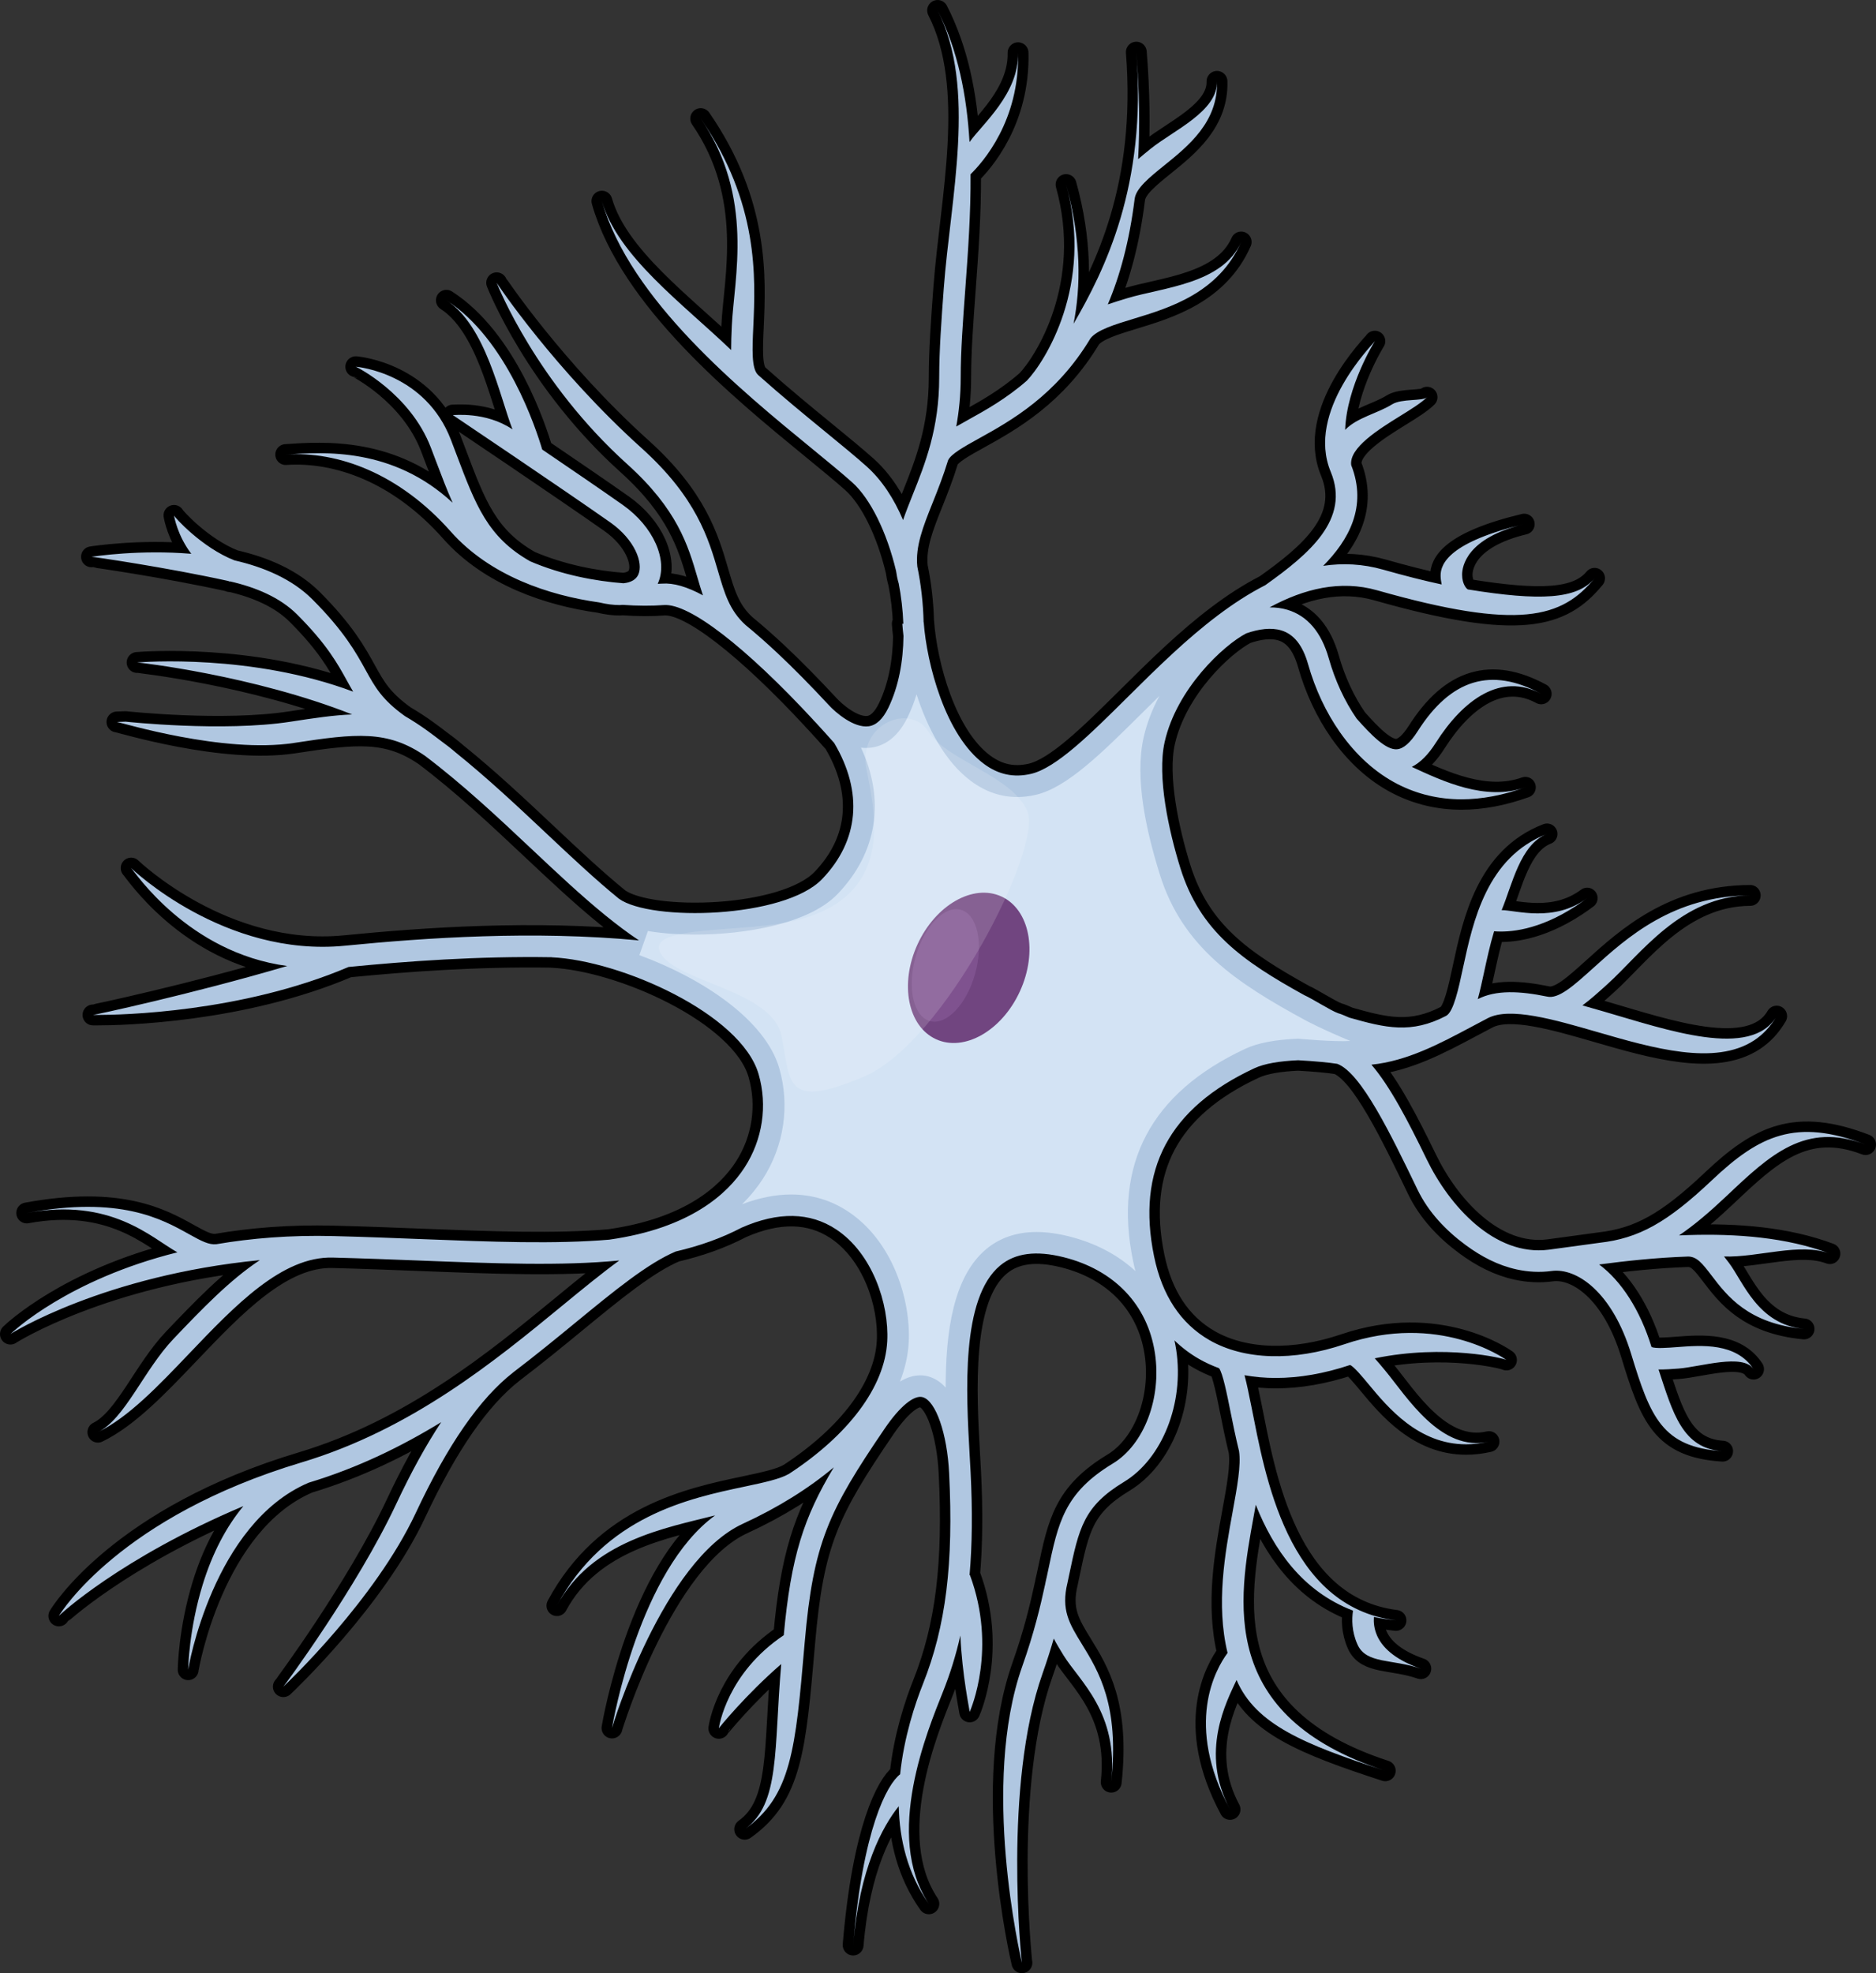 <?xml version="1.0" encoding="utf-8"?>
<!-- Generator: Adobe Illustrator 16.0.0, SVG Export Plug-In . SVG Version: 6.00 Build 0)  -->
<!DOCTYPE svg PUBLIC "-//W3C//DTD SVG 1.1//EN" "http://www.w3.org/Graphics/SVG/1.1/DTD/svg11.dtd">
<svg version="1.1" id="Layer_1" xmlns="http://www.w3.org/2000/svg" xmlns:xlink="http://www.w3.org/1999/xlink" x="0px" y="0px"
	 width="224.879px" height="236.508px" viewBox="0 0 224.879 236.508" enable-background="new 0 0 224.879 236.508"
	 xml:space="preserve">
<rect x="0" y="0" width="224.879" height="236.508" fill="#333333" stroke="none"/>
<g>
	<g>
		
			<path fill="none" stroke="#000000" stroke-width="2.5" stroke-linecap="round" stroke-linejoin="round" stroke-miterlimit="10" d="
			M202.374,148.035c-0.019,0-0.037-0.004-0.053,0.002c-0.352,0.013-0.7,0.022-1.048,0.037c1.864-1.26,3.706-2.843,5.738-4.764
			c5.167-4.889,9.414-8.891,16.617-6.119c-8.354-3.215-12.749-1.091-18.39,4.245c-5.387,5.097-8.793,6.993-13.504,7.524
			c-1.19,0.154-2.313,0.311-3.342,0.456c-1.003,0.139-1.923,0.267-2.747,0.372c-6.517,0.83-11.953-5.317-14.626-10.836
			c-2.267-4.654-4.401-8.763-6.625-11.339c4.293-0.441,8.165-2.502,11.97-4.528c0.659-0.354,1.32-0.705,1.989-1.052
			c2.642-1.369,7.962,0.173,13.105,1.662c6.688,1.938,14.105,4.087,18.808,1.006c1.05-0.689,1.964-1.639,2.705-2.909
			c-3.044,5.224-13.162,1.638-20.795-0.573c-0.837-0.243-1.666-0.481-2.486-0.71c0.958-0.704,1.943-1.594,3.009-2.559
			c3.954-3.568,8.859-10.589,17.101-10.626c-9.229,0.042-14.777,5.055-18.827,8.713c-2.324,2.098-4.157,3.755-5.539,3.41
			c-3.24-0.665-6.12-0.815-8.292,0.312c0.267-0.972,0.502-2.049,0.753-3.215c0.341-1.575,0.707-3.266,1.204-4.921
			c1.791,0.148,5.318-0.085,9.836-3.045c0.432-0.284,0.872-0.594,1.323-0.93c-3.982,2.969-8.581,1.434-10.254,1.44
			c1.236-2.925,2.199-7.885,5.44-9.132c-7.217,2.781-8.864,10.447-10.07,16.044c-0.532,2.479-1.124,5.277-2.021,5.759
			c-4.19,2.187-7.245,1.451-11.612,0.214c-0.257-0.107-1.047-0.467-1.318-0.52c-0.924-0.325-3.059-1.723-4.08-2.175
			c-7.432-4.113-12.482-7.645-14.85-15.23c-1.391-4.456-2.816-10.977-1.883-15.114c1.439-6.385,7.063-11.613,9.785-13.02
			c1.518-0.529,2.975-0.721,4.186-0.357c1.521,0.459,2.574,1.783,3.219,4.049c0.869,3.057,2.18,5.816,3.82,8.156
			c0.002,0.002,0.004,0.004,0.006,0.008c1.9,2.705,4.246,4.846,6.891,6.205c2.379,1.221,4.945,1.83,7.678,1.83
			c2.422,0,4.979-0.48,7.652-1.439c-4.756,1.709-9.906-0.738-13.611-2.445c1.021-0.518,1.973-1.467,2.875-2.889
			c3.287-5.174,7.822-8.482,12.635-5.869c-5.982-3.25-10.828-1.783-14.811,4.488c-0.871,1.369-1.701,2.094-2.465,2.154
			c-1.328,0.127-3.133-1.74-4.846-3.672c-1.428-2.07-2.574-4.518-3.344-7.232c-0.891-3.135-2.559-5.09-4.955-5.813
			c-0.691-0.207-1.408-0.293-2.135-0.289c4.131-2.24,8.465-3.303,12.895-2.045c17.045,4.844,22.146,3.316,26.057-1.439
			c-2.074,2.523-6.563,2.732-15.164,1.338c-0.172-0.041-0.713-0.648-0.713-1.764c-0.002-1.004,0.531-4.406,7.447-6.068
			c-8.904,2.137-10.064,4.715-10.023,6.223c0.008,0.352,0.061,0.686,0.127,1.01c-2.047-0.439-4.371-1.025-7.025-1.779
			c-2.457-0.697-4.85-0.797-7.178-0.453c3.031-3.055,5.324-7.09,3.361-12.066c-0.291-2.074,3.275-4.291,5.895-5.914
			c1.328-0.822,2.475-1.535,3.193-2.234c-0.518,0.504-3.033,0.141-4.184,0.854c-1.803,1.119-4.197,1.57-5.633,3.063
			c0.176-5.217,3.52-10.566,3.561-10.633c-0.25,0.395-8.303,8.389-5.289,15.66c2.361,5.686-2.568,9.83-7.844,13.586
			c-3.924,2-7.613,4.979-11.043,8.135l-0.002,0.004c-1.928,1.775-3.771,3.604-5.525,5.346c-4.375,4.34-8.506,8.441-11.525,9.135
			c-2.061,0.473-3.895,0.084-5.615-1.188c-4.652-3.436-6.875-12.041-7.234-16.984h-0.014c-0.051-2.205-0.297-4.479-0.756-6.689
			c-0.244-2.402,0.689-4.768,1.842-7.646c0.609-1.516,1.27-3.193,1.848-5.08c0.348-0.76,1.898-1.621,3.697-2.617
			c3.801-2.107,9.248-5.131,13.369-11.996c0.779-1.008,2.896-1.66,5.15-2.344c4.311-1.307,10.217-3.096,12.916-9.209
			c-2.221,5.031-9.406,5.451-13.664,6.742c-0.813,0.246-1.592,0.484-2.324,0.738c1.451-3.404,2.584-7.551,3.215-12.611h0.004
			c0.117-1.277,1.785-2.621,3.551-4.047c2.881-2.322,6.465-5.213,6.32-10.074c0.107,3.582-5.252,5.9-7.939,8.068
			c-0.52,0.42-1.029,0.834-1.514,1.252c0.207-3.809,0.162-8.051-0.217-12.822c1.271,16.039-3.807,26.15-7.523,32.553
			c0.869-4.357,0.953-10.039-0.898-16.682c3.346,12.004-2.537,21.248-4.703,23.508c-2.486,2.168-4.984,3.557-6.99,4.668
			c-0.525,0.291-1.012,0.563-1.471,0.828c0.322-1.781,0.533-3.719,0.533-5.883c0-3.18,0.266-6.746,0.545-10.521
			c0.33-4.463,0.672-9.164,0.637-13.836c1.455-1.416,5.889-6.41,5.693-14.563c0.117,4.881-4.289,8.551-5.816,10.705
			c-0.334-5.568-1.373-10.986-3.828-15.775c4.732,9.232,1.537,22.557,0.74,33.277c-0.281,3.824-0.549,7.438-0.549,10.713
			c0,6.115-1.686,10.33-3.174,14.051c-0.418,1.045-0.818,2.051-1.158,3.041c-1.072-2.533-2.516-4.77-4.361-6.424
			c-1.297-1.16-2.955-2.518-4.873-4.09c-2.465-2.018-5.295-4.338-8.148-6.883h0.002c-0.801-0.744-0.695-3.076-0.572-5.777
			c0.266-5.91,0.67-14.84-6.305-24.945c6.482,9.391,3.98,19.266,3.729,24.828c-0.047,1.063-0.086,2.025-0.082,2.912
			c-5.789-5.557-13.602-11.244-15.49-17.844c3.377,11.805,16.529,22.576,25.232,29.703c1.896,1.555,3.533,2.895,4.789,4.018
			c2.158,1.934,4.145,5.967,5.242,10.609c0.063,0.469,0.158,0.943,0.295,1.428l0.008-0.004c0.309,1.6,0.508,3.25,0.566,4.896
			l-0.123,0.01c0.033,0.473,0.084,0.959,0.141,1.451c-0.037,3.074-0.584,6.072-1.818,8.621c-0.646,1.332-1.434,2.074-2.334,2.205
			c-1.816,0.26-4.057-1.719-4.773-2.506v-0.002h-0.002c-2.156-2.32-4.252-4.453-6.215-6.293c-1.344-1.258-2.602-2.361-3.787-3.332
			c-1.924-1.746-2.525-3.805-3.289-6.412c-1.152-3.945-2.588-8.854-9.16-14.777C66.545,44.377,59.582,34.01,59.537,33.896
			c0.191,0.484,4.814,11.975,15.656,21.744c6.029,5.434,7.295,9.764,8.412,13.586c0.211,0.723,0.422,1.434,0.658,2.133
			c-1.916-1.041-3.539-1.506-4.891-1.406c-0.166,0.012-0.355,0.018-0.533,0.025c0.002-0.006,0.01-0.016,0.012-0.023
			c1.279-2.797-0.529-6.855-4.203-9.439c-2.422-1.707-6.146-4.254-9.652-6.635c-0.715-2.422-4.232-13.23-11.488-17.891
			c4.723,3.035,6.381,11.492,7.924,15.473c-3.219-2.178-7.094-1.678-7.15-1.715c0.131,0.088,13.16,8.848,18.885,12.875
			c2.898,2.041,3.992,4.838,3.342,6.262c-0.273,0.594-0.895,0.936-1.775,1.025c-3.359-0.254-7.41-1.01-11.186-2.635
			c-5.074-2.881-6.514-6.664-8.863-12.893l-0.627-1.654c-3.049-7.967-11.068-8.744-11.408-8.773
			c0.066,0.006,6.523,3.221,8.998,9.695l0.625,1.645c0.678,1.793,1.303,3.439,1.984,4.963c-7.168-6.65-15.418-6.09-20.006-5.775
			c6.254-0.43,13.619,2.268,19.783,9.23c4.699,5.305,11.77,7.65,17.789,8.492c0.928,0.221,1.742,0.318,2.451,0.318
			c0.123,0,0.225-0.02,0.34-0.025c1.867,0.133,3.568,0.129,4.949,0.025c3.08-0.244,9.887,5.094,17.904,13.738l-0.008,0.006
			c0.055,0.061,0.18,0.193,0.354,0.367c0.719,0.779,1.445,1.584,2.182,2.416c3.496,5.904,2.984,11.699-1.447,16.316
			c-4.535,4.723-20.537,5.107-24.354,2.354c-2.83-2.303-5.717-5.02-8.676-7.805c-3.48-3.275-7.057-6.635-10.914-9.738h0.002
			c-0.578-0.498-1.141-0.93-1.697-1.334c-0.549-0.42-1.102-0.838-1.664-1.246c-0.877-0.637-1.783-1.223-2.711-1.768
			c-2.746-1.973-3.566-3.455-4.695-5.5c-1.148-2.082-2.576-4.672-6.404-8.5c-2.43-2.43-5.803-3.854-9.324-4.662
			c-3.924-1.529-7.227-5.213-7.256-5.391c0.025,0.15,0.424,2.434,2.078,4.605c-6.133-0.52-11.553,0.295-11.965,0.359
			c0.123-0.02,8.947,1.258,16.385,2.896c0.066,0.023,0.125,0.055,0.193,0.078l0.01-0.033c3.102,0.707,6.014,1.928,8.057,3.971
			c3.57,3.57,4.844,5.881,5.969,7.92c0.25,0.455,0.494,0.896,0.754,1.33c-12.143-4.559-25.213-3.555-25.9-3.498
			c0.166-0.012,13.877,1.525,25.777,6.23c-2.221,0.082-4.615,0.445-7.389,0.871c-8.113,1.248-19.648,0.006-19.766-0.008
			l-1.039,0.037c0.486,0.053,12.744,3.82,21.197,2.52c7.473-1.148,11.225-1.557,15.729,1.537c4.566,3.455,8.752,7.383,12.807,11.199
			c3.014,2.836,5.955,5.604,8.875,7.973l-0.004,0.002c0.01,0.008,0.023,0.016,0.035,0.023c1.316,1.066,2.625,2.055,3.939,2.928
			c-12.697-1.191-25.494-0.326-35.258,0.639c-14.438,1.418-25.508-9.201-25.615-9.307c0.406,0.396,6.793,10.143,18.709,11.736
			c-11.686,3.439-23.145,5.872-23.285,5.868c0.055,0,0.225,0.002,0.492,0.002c2.879,0,17.318-0.287,30.141-5.752
			c6.969-0.684,15.473-1.311,24.346-1.168l-0.002,0.008c8.305,0.373,22.723,6.793,24.811,14.004c1.09,3.771,0.48,7.84-1.666,11.164
			c-2.066,3.197-6.553,7.297-16.188,8.668v0.004c-6.564,0.559-14.096,0.268-22.643-0.066c-3.352-0.131-6.816-0.268-10.445-0.359
			c-5.225-0.133-9.9,0.264-14.053,0.973c-0.889,0.096-1.766-0.357-3.277-1.199c-3.291-1.836-8.262-4.609-19.461-2.545
			c10.133-1.867,14.928,2.971,18.063,4.719c-13.068,3.256-19.639,9.439-20.014,9.801c0.104-0.102,11.207-7.039,29.896-8.865
			c-3.619,2.387-7.008,5.934-10.33,9.416c-3.582,3.756-5.836,9.619-9.084,11.205c3.666-1.789,7.203-5.498,10.949-9.426
			c5.49-5.754,11.148-11.682,17.227-11.5h0.02c3.609,0.092,7.066,0.227,10.406,0.357c9.037,0.352,16.965,0.662,23.898-0.01
			c-2.131,1.553-4.398,3.414-6.832,5.414c-8.039,6.605-18.043,14.824-31.248,18.787c-21.713,6.514-28.803,17.918-29.096,18.4
			c0.057-0.094,7.35-6.924,22.119-13.162c-2.072,2.496-3.721,5.652-4.877,9.404c-1.652,5.367-1.738,10.012-1.742,10.207
			c0.002-0.176,2.969-17.52,14.436-22.414c5.906-1.783,11.166-4.361,15.896-7.26c-1.82,2.746-3.611,6.006-5.395,9.809
			c-4.67,9.963-13.422,21.799-13.527,21.896c0.445-0.418,10.979-10.387,15.863-20.803c3.85-8.215,7.678-13.734,11.699-16.871v-0.002
			c2.684-2.043,5.18-4.086,7.508-6c4.607-3.785,8.594-7.051,11.961-8.482c2.836-0.658,5.475-1.588,7.924-2.869
			c4.375-1.92,8.172-1.852,11.297,0.211c4.34,2.861,6.371,8.916,6.135,13.418c-0.289,5.49-4.676,11.26-11.818,15.92l-0.004-0.006
			c-1.055,0.611-3.014,1.025-5.277,1.506c-6.658,1.408-16.723,3.537-22.496,14.266c4.193-7.793,13.107-9.318,18.965-10.818
			c-9.057,6.592-12.225,24.658-12.363,25.484c0.035-0.205,6.121-20.096,15.701-24.486c4.215-1.934,7.883-4.238,10.891-6.76
			c-3.605,6-5.143,10.715-6.002,20.125c-6.791,4.551-7.744,10.887-7.783,11.162c0.008-0.051,3.203-4,7.48-7.707
			c-0.898,10.172-0.09,16.766-4.379,19.801c5.604-3.965,6.094-9.646,7.166-22.092l0.029-0.33
			c1.027-11.896,2.848-15.705,9.588-25.604c1.803-2.648,3.514-4.057,4.555-3.76c1.57,0.441,2.93,4.355,3.166,9.107
			c0,0,0,0.006,0,0.008c0.545,10.809-0.391,18.359-3.131,25.242c-0.939,2.352-2.271,6.336-2.744,10.844
			c-1.58,1.211-4.473,6.57-5.631,20.465c0.768-9.24,3.541-14.225,5.467-16.637c0.085,3.966,1.05,8.078,3.609,11.695
			c-5.453-8.178-0.119-20.859,1.691-25.414c0.865-2.168,1.555-4.393,2.088-6.744c0.203,4.717,1.137,9.107,1.117,9.154
			c0.135-0.305,3.297-7.588,0.029-16.4l-0.045,0.016c0.32-3.678,0.357-7.729,0.125-12.352c-0.033-0.652-0.072-1.346-0.115-2.068
			c-0.422-7.484-1.063-18.793,3.664-22.703c1.805-1.494,4.291-1.818,7.602-0.99c6.084,1.52,10.074,5.713,10.945,11.506
			c0.814,5.398-1.305,10.957-5.043,13.219c-5.813,3.518-6.551,7.041-7.775,12.881c-0.049,0.232-0.102,0.477-0.152,0.717
			c-0.076,0.303-0.139,0.592-0.191,0.877c-0.576,2.676-1.344,5.883-2.742,9.832c-5.01,14.162-0.244,34.67-0.041,35.535
			c-0.049-0.205-2.283-21.234,2.473-34.674c0.531-1.502,0.967-2.885,1.344-4.186c0.355,0.684,0.762,1.342,1.17,2.01
			c1.902,3.088,6.619,6.863,5.717,15.205c0.996-9.219-1.508-13.287-3.52-16.557c-1.512-2.455-2.51-4.102-1.723-7.338
			c0.064-0.303,0.127-0.605,0.188-0.893c1.191-5.676,1.736-8.268,6.588-11.205c4.59-2.777,7.223-9.426,6.26-15.809
			c-0.059-0.391-0.133-0.773-0.215-1.15c0.883,0.852,1.859,1.598,2.934,2.215c0.766,0.438,1.574,0.807,2.416,1.119
			c0.441,0.582,0.947,3.098,1.355,5.137c0.285,1.426,0.615,3.059,1.037,4.789c0.258,1.697-0.221,4.299-0.771,7.311
			c-0.9,4.928-2.018,11.043-0.602,16.891c-1.451,1.963-5.188,8.545,0.295,18.754c-3.693-6.879-0.393-12.955,0.781-15.514
			c2.289,5.307,8.021,7.693,17.826,10.885c-20.156-6.563-17.617-20.426-15.764-30.551c0.084-0.455,0.162-0.896,0.242-1.336
			c2.102,5.287,5.551,10.365,11.658,12.689c-0.154,1.014-0.168,2.498,0.541,4.072c1.051,2.344,4.164,1.699,7.584,2.887
			c-2.701-0.938-4.455-2.252-5.215-3.904c-0.396-0.863-0.453-1.678-0.408-2.297c0.834,0.191,1.727,0.318,2.646,0.414
			c-13.095-1.641-15.691-17.459-17.322-25.598c-0.307-1.523-0.559-2.775-0.832-3.791c1.199,0.217,2.449,0.328,3.746,0.328
			c2.807,0,5.814-0.518,8.906-1.551c0.455,0.18,1.477,1.408,2.23,2.318c2.309,2.781,5.965,7.188,11.68,7.188
			c0.865,0,1.779-0.102,2.74-0.324c-5.76,1.336-9.867-5.414-12.434-8.508c-0.439-0.529-0.854-1.029-1.258-1.473
			c8.416-1.742,15.533,0.014,15.789,0.197c-0.324-0.234-8.15-5.715-19.41-1.893c-6.125,2.08-12.021,1.904-16.178-0.477
			c-3.453-1.98-5.695-5.365-6.654-10.057c-2.133-10.391,1.791-17.76,12-22.529c1.25-0.584,3.053-0.867,5.27-0.971
			c2.17,0.123,3.667,0.273,4.695,0.433c2.858,1.066,6.436,8.481,9.615,15.075c1.3,2.698,3.403,4.904,5.799,6.664
			c1.849,1.357,3.845,2.414,6.1,2.905c1.361,0.297,2.782,0.374,4.166,0.184c3.014-0.413,7.289,2.522,9.55,9.957
			c2.293,7.537,3.719,11.18,10.959,11.637c-4.813-0.304-5.952-4.534-7.682-9.793c0.76,0.019,1.576-0.043,2.385-0.105
			c2.622-0.201,7.744-1.852,9.005,0.064c-2.097-3.184-6.204-2.865-9.204-2.635c-1.048,0.081-2.613,0.198-3.03-0.021
			c-1.377-4.472-3.635-7.917-6.274-9.885c3.157-0.415,6.855-0.826,10.691-0.951c1.021,0.026,1.639,0.769,2.798,2.292
			c1.848,2.426,4.377,5.749,11.071,6.384c-5.572-0.528-7.288-5.674-9.021-7.945c-0.187-0.246-0.382-0.492-0.57-0.736
			c4.097,0.134,9.096-1.704,12.691-0.344C214.143,148.294,208.089,147.854,202.374,148.035z"/>
		<path fill="#B0C7E1" d="M202.374,148.035c-0.019,0-0.037-0.004-0.053,0.002c-0.352,0.013-0.7,0.022-1.048,0.037
			c1.864-1.26,3.706-2.843,5.738-4.764c5.167-4.889,9.414-8.891,16.617-6.119c-8.354-3.215-12.749-1.091-18.39,4.245
			c-5.387,5.097-8.793,6.993-13.504,7.524c-1.19,0.154-2.313,0.311-3.342,0.456c-1.003,0.139-1.923,0.267-2.747,0.372
			c-6.517,0.83-11.953-5.317-14.626-10.836c-2.267-4.654-4.401-8.763-6.625-11.339c4.293-0.441,8.165-2.502,11.97-4.528
			c0.659-0.354,1.32-0.705,1.989-1.052c2.642-1.369,7.962,0.173,13.105,1.662c6.688,1.938,14.105,4.087,18.808,1.006
			c1.05-0.689,1.964-1.639,2.705-2.909c-3.044,5.224-13.162,1.638-20.795-0.573c-0.837-0.243-1.666-0.481-2.486-0.71
			c0.958-0.704,1.943-1.594,3.009-2.559c3.954-3.568,8.859-10.589,17.101-10.626c-9.229,0.042-14.777,5.055-18.827,8.713
			c-2.324,2.098-4.157,3.755-5.539,3.41c-3.24-0.665-6.12-0.815-8.292,0.312c0.267-0.972,0.502-2.049,0.753-3.215
			c0.341-1.575,0.707-3.266,1.204-4.921c1.791,0.148,5.318-0.085,9.836-3.045c0.432-0.284,0.872-0.594,1.323-0.93
			c-3.982,2.969-8.581,1.434-10.254,1.44c1.236-2.925,2.199-7.885,5.44-9.132c-7.217,2.781-8.864,10.447-10.07,16.044
			c-0.532,2.479-1.124,5.277-2.021,5.759c-4.19,2.187-7.245,1.451-11.612,0.214c-0.257-0.107-1.047-0.467-1.318-0.52
			c-0.924-0.325-3.059-1.723-4.08-2.175c-7.432-4.113-12.482-7.645-14.85-15.23c-1.391-4.456-2.816-10.977-1.883-15.114
			c1.439-6.385,7.063-11.613,9.785-13.02c1.518-0.529,2.975-0.721,4.186-0.357c1.521,0.459,2.574,1.783,3.219,4.049
			c0.869,3.057,2.18,5.816,3.82,8.156c0.002,0.002,0.004,0.004,0.006,0.008c1.9,2.705,4.246,4.846,6.891,6.205
			c2.379,1.221,4.945,1.83,7.678,1.83c2.422,0,4.979-0.48,7.652-1.439c-4.756,1.709-9.906-0.738-13.611-2.445
			c1.021-0.518,1.973-1.467,2.875-2.889c3.287-5.174,7.822-8.482,12.635-5.869c-5.982-3.25-10.828-1.783-14.811,4.488
			c-0.871,1.369-1.701,2.094-2.465,2.154c-1.328,0.127-3.133-1.74-4.846-3.672c-1.428-2.07-2.574-4.518-3.344-7.232
			c-0.891-3.135-2.559-5.09-4.955-5.813c-0.691-0.207-1.408-0.293-2.135-0.289c4.131-2.24,8.465-3.303,12.895-2.045
			c17.045,4.844,22.146,3.316,26.057-1.439c-2.074,2.523-6.563,2.732-15.164,1.338c-0.172-0.041-0.713-0.648-0.713-1.764
			c-0.002-1.004,0.531-4.406,7.447-6.068c-8.904,2.137-10.064,4.715-10.023,6.223c0.008,0.352,0.061,0.686,0.127,1.01
			c-2.047-0.439-4.371-1.025-7.025-1.779c-2.457-0.697-4.85-0.797-7.178-0.453c3.031-3.055,5.324-7.09,3.361-12.066
			c-0.291-2.074,3.275-4.291,5.895-5.914c1.328-0.822,2.475-1.535,3.193-2.234c-0.518,0.504-3.033,0.141-4.184,0.854
			c-1.803,1.119-4.197,1.57-5.633,3.063c0.176-5.217,3.52-10.566,3.561-10.633c-0.25,0.395-8.303,8.389-5.289,15.66
			c2.361,5.686-2.568,9.83-7.844,13.586c-3.924,2-7.613,4.979-11.043,8.135l-0.002,0.004c-1.928,1.775-3.771,3.604-5.525,5.346
			c-4.375,4.34-8.506,8.441-11.525,9.135c-2.061,0.473-3.895,0.084-5.615-1.188c-4.652-3.436-6.875-12.041-7.234-16.984h-0.014
			c-0.051-2.205-0.297-4.479-0.756-6.689c-0.244-2.402,0.689-4.768,1.842-7.646c0.609-1.516,1.27-3.193,1.848-5.08
			c0.348-0.76,1.898-1.621,3.697-2.617c3.801-2.107,9.248-5.131,13.369-11.996c0.779-1.008,2.896-1.66,5.15-2.344
			c4.311-1.307,10.217-3.096,12.916-9.209c-2.221,5.031-9.406,5.451-13.664,6.742c-0.813,0.246-1.592,0.484-2.324,0.738
			c1.451-3.404,2.584-7.551,3.215-12.611h0.004c0.117-1.277,1.785-2.621,3.551-4.047c2.881-2.322,6.465-5.213,6.32-10.074
			c0.107,3.582-5.252,5.9-7.939,8.068c-0.52,0.42-1.029,0.834-1.514,1.252c0.207-3.809,0.162-8.051-0.217-12.822
			c1.271,16.039-3.807,26.15-7.523,32.553c0.869-4.357,0.953-10.039-0.898-16.682c3.346,12.004-2.537,21.248-4.703,23.508
			c-2.486,2.168-4.984,3.557-6.99,4.668c-0.525,0.291-1.012,0.563-1.471,0.828c0.322-1.781,0.533-3.719,0.533-5.883
			c0-3.18,0.266-6.746,0.545-10.521c0.33-4.463,0.672-9.164,0.637-13.836c1.455-1.416,5.889-6.41,5.693-14.563
			c0.117,4.881-4.289,8.551-5.816,10.705c-0.334-5.568-1.373-10.986-3.828-15.775c4.732,9.232,1.537,22.557,0.74,33.277
			c-0.281,3.824-0.549,7.438-0.549,10.713c0,6.115-1.686,10.33-3.174,14.051c-0.418,1.045-0.818,2.051-1.158,3.041
			c-1.072-2.533-2.516-4.77-4.361-6.424c-1.297-1.16-2.955-2.518-4.873-4.09c-2.465-2.018-5.295-4.338-8.148-6.883h0.002
			c-0.801-0.744-0.695-3.076-0.572-5.777c0.266-5.91,0.67-14.84-6.305-24.945c6.482,9.391,3.98,19.266,3.729,24.828
			c-0.047,1.063-0.086,2.025-0.082,2.912c-5.789-5.557-13.602-11.244-15.49-17.844c3.377,11.805,16.529,22.576,25.232,29.703
			c1.896,1.555,3.533,2.895,4.789,4.018c2.158,1.934,4.145,5.967,5.242,10.609c0.063,0.469,0.158,0.943,0.295,1.428l0.008-0.004
			c0.309,1.6,0.508,3.25,0.566,4.896l-0.123,0.01c0.033,0.473,0.084,0.959,0.141,1.451c-0.037,3.074-0.584,6.072-1.818,8.621
			c-0.646,1.332-1.434,2.074-2.334,2.205c-1.816,0.26-4.057-1.719-4.773-2.506v-0.002h-0.002c-2.156-2.32-4.252-4.453-6.215-6.293
			c-1.344-1.258-2.602-2.361-3.787-3.332c-1.924-1.746-2.525-3.805-3.289-6.412c-1.152-3.945-2.588-8.854-9.16-14.777
			C66.545,44.377,59.582,34.01,59.537,33.896c0.191,0.484,4.814,11.975,15.656,21.744c6.029,5.434,7.295,9.764,8.412,13.586
			c0.211,0.723,0.422,1.434,0.658,2.133c-1.916-1.041-3.539-1.506-4.891-1.406c-0.166,0.012-0.355,0.018-0.533,0.025
			c0.002-0.006,0.01-0.016,0.012-0.023c1.279-2.797-0.529-6.855-4.203-9.439c-2.422-1.707-6.146-4.254-9.652-6.635
			c-0.715-2.422-4.232-13.23-11.488-17.891c4.723,3.035,6.381,11.492,7.924,15.473c-3.219-2.178-7.094-1.678-7.15-1.715
			c0.131,0.088,13.16,8.848,18.885,12.875c2.898,2.041,3.992,4.838,3.342,6.262c-0.273,0.594-0.895,0.936-1.775,1.025
			c-3.359-0.254-7.41-1.01-11.186-2.635c-5.074-2.881-6.514-6.664-8.863-12.893l-0.627-1.654
			c-3.049-7.967-11.068-8.744-11.408-8.773c0.066,0.006,6.523,3.221,8.998,9.695l0.625,1.645c0.678,1.793,1.303,3.439,1.984,4.963
			c-7.168-6.65-15.418-6.09-20.006-5.775c6.254-0.43,13.619,2.268,19.783,9.23c4.699,5.305,11.77,7.65,17.789,8.492
			c0.928,0.221,1.742,0.318,2.451,0.318c0.123,0,0.225-0.02,0.34-0.025c1.867,0.133,3.568,0.129,4.949,0.025
			c3.08-0.244,9.887,5.094,17.904,13.738l-0.008,0.006c0.055,0.061,0.18,0.193,0.354,0.367c0.719,0.779,1.445,1.584,2.182,2.416
			c3.496,5.904,2.984,11.699-1.447,16.316c-4.535,4.723-20.537,5.107-24.354,2.354c-2.83-2.303-5.717-5.02-8.676-7.805
			c-3.48-3.275-7.057-6.635-10.914-9.738h0.002c-0.578-0.498-1.141-0.93-1.697-1.334c-0.549-0.42-1.102-0.838-1.664-1.246
			c-0.877-0.637-1.783-1.223-2.711-1.768c-2.746-1.973-3.566-3.455-4.695-5.5c-1.148-2.082-2.576-4.672-6.404-8.5
			c-2.43-2.43-5.803-3.854-9.324-4.662c-3.924-1.529-7.227-5.213-7.256-5.391c0.025,0.15,0.424,2.434,2.078,4.605
			c-6.133-0.52-11.553,0.295-11.965,0.359c0.123-0.02,8.947,1.258,16.385,2.896c0.066,0.023,0.125,0.055,0.193,0.078l0.01-0.033
			c3.102,0.707,6.014,1.928,8.057,3.971c3.57,3.57,4.844,5.881,5.969,7.92c0.25,0.455,0.494,0.896,0.754,1.33
			c-12.143-4.559-25.213-3.555-25.9-3.498c0.166-0.012,13.877,1.525,25.777,6.23c-2.221,0.082-4.615,0.445-7.389,0.871
			c-8.113,1.248-19.648,0.006-19.766-0.008l-1.039,0.037c0.486,0.053,12.744,3.82,21.197,2.52
			c7.473-1.148,11.225-1.557,15.729,1.537c4.566,3.455,8.752,7.383,12.807,11.199c3.014,2.836,5.955,5.604,8.875,7.973l-0.004,0.002
			c0.01,0.008,0.023,0.016,0.035,0.023c1.316,1.066,2.625,2.055,3.939,2.928c-12.697-1.191-25.494-0.326-35.258,0.639
			c-14.438,1.418-25.508-9.201-25.615-9.307c0.406,0.396,6.793,10.143,18.709,11.736c-11.686,3.439-23.145,5.872-23.285,5.868
			c0.055,0,0.225,0.002,0.492,0.002c2.879,0,17.318-0.287,30.141-5.752c6.969-0.684,15.473-1.311,24.346-1.168l-0.002,0.008
			c8.305,0.373,22.723,6.793,24.811,14.004c1.09,3.771,0.48,7.84-1.666,11.164c-2.066,3.197-6.553,7.297-16.188,8.668v0.004
			c-6.564,0.559-14.096,0.268-22.643-0.066c-3.352-0.131-6.816-0.268-10.445-0.359c-5.225-0.133-9.9,0.264-14.053,0.973
			c-0.889,0.096-1.766-0.357-3.277-1.199c-3.291-1.836-8.262-4.609-19.461-2.545c10.133-1.867,14.928,2.971,18.063,4.719
			c-13.068,3.256-19.639,9.439-20.014,9.801c0.104-0.102,11.207-7.039,29.896-8.865c-3.619,2.387-7.008,5.934-10.33,9.416
			c-3.582,3.756-5.836,9.619-9.084,11.205c3.666-1.789,7.203-5.498,10.949-9.426c5.49-5.754,11.148-11.682,17.227-11.5h0.02
			c3.609,0.092,7.066,0.227,10.406,0.357c9.037,0.352,16.965,0.662,23.898-0.01c-2.131,1.553-4.398,3.414-6.832,5.414
			c-8.039,6.605-18.043,14.824-31.248,18.787c-21.713,6.514-28.803,17.918-29.096,18.4c0.057-0.094,7.35-6.924,22.119-13.162
			c-2.072,2.496-3.721,5.652-4.877,9.404c-1.652,5.367-1.738,10.012-1.742,10.207c0.002-0.176,2.969-17.52,14.436-22.414
			c5.906-1.783,11.166-4.361,15.896-7.26c-1.82,2.746-3.611,6.006-5.395,9.809c-4.67,9.963-13.422,21.799-13.527,21.896
			c0.445-0.418,10.979-10.387,15.863-20.803c3.85-8.215,7.678-13.734,11.699-16.871v-0.002c2.684-2.043,5.18-4.086,7.508-6
			c4.607-3.785,8.594-7.051,11.961-8.482c2.836-0.658,5.475-1.588,7.924-2.869c4.375-1.92,8.172-1.852,11.297,0.211
			c4.34,2.861,6.371,8.916,6.135,13.418c-0.289,5.49-4.676,11.26-11.818,15.92l-0.004-0.006c-1.055,0.611-3.014,1.025-5.277,1.506
			c-6.658,1.408-16.723,3.537-22.496,14.266c4.193-7.793,13.107-9.318,18.965-10.818c-9.057,6.592-12.225,24.658-12.363,25.484
			c0.035-0.205,6.121-20.096,15.701-24.486c4.215-1.934,7.883-4.238,10.891-6.76c-3.605,6-5.143,10.715-6.002,20.125
			c-6.791,4.551-7.744,10.887-7.783,11.162c0.008-0.051,3.203-4,7.48-7.707c-0.898,10.172-0.09,16.766-4.379,19.801
			c5.604-3.965,6.094-9.646,7.166-22.092l0.029-0.33c1.027-11.896,2.848-15.705,9.588-25.604c1.803-2.648,3.514-4.057,4.555-3.76
			c1.57,0.441,2.93,4.355,3.166,9.107c0,0,0,0.006,0,0.008c0.545,10.809-0.391,18.359-3.131,25.242
			c-0.939,2.352-2.271,6.336-2.744,10.844c-1.58,1.211-4.473,6.57-5.631,20.465c0.768-9.24,3.541-14.225,5.467-16.637
			c0.085,3.966,1.05,8.078,3.609,11.695c-5.453-8.178-0.119-20.859,1.691-25.414c0.865-2.168,1.555-4.393,2.088-6.744
			c0.203,4.717,1.137,9.107,1.117,9.154c0.135-0.305,3.297-7.588,0.029-16.4l-0.045,0.016c0.32-3.678,0.357-7.729,0.125-12.352
			c-0.033-0.652-0.072-1.346-0.115-2.068c-0.422-7.484-1.063-18.793,3.664-22.703c1.805-1.494,4.291-1.818,7.602-0.99
			c6.084,1.52,10.074,5.713,10.945,11.506c0.814,5.398-1.305,10.957-5.043,13.219c-5.813,3.518-6.551,7.041-7.775,12.881
			c-0.049,0.232-0.102,0.477-0.152,0.717c-0.076,0.303-0.139,0.592-0.191,0.877c-0.576,2.676-1.344,5.883-2.742,9.832
			c-5.01,14.162-0.244,34.67-0.041,35.535c-0.049-0.205-2.283-21.234,2.473-34.674c0.531-1.502,0.967-2.885,1.344-4.186
			c0.355,0.684,0.762,1.342,1.17,2.01c1.902,3.088,6.619,6.863,5.717,15.205c0.996-9.219-1.508-13.287-3.52-16.557
			c-1.512-2.455-2.51-4.102-1.723-7.338c0.064-0.303,0.127-0.605,0.188-0.893c1.191-5.676,1.736-8.268,6.588-11.205
			c4.59-2.777,7.223-9.426,6.26-15.809c-0.059-0.391-0.133-0.773-0.215-1.15c0.883,0.852,1.859,1.598,2.934,2.215
			c0.766,0.438,1.574,0.807,2.416,1.119c0.441,0.582,0.947,3.098,1.355,5.137c0.285,1.426,0.615,3.059,1.037,4.789
			c0.258,1.697-0.221,4.299-0.771,7.311c-0.9,4.928-2.018,11.043-0.602,16.891c-1.451,1.963-5.188,8.545,0.295,18.754
			c-3.693-6.879-0.393-12.955,0.781-15.514c2.289,5.307,8.021,7.693,17.826,10.885c-20.156-6.563-17.617-20.426-15.764-30.551
			c0.084-0.455,0.162-0.896,0.242-1.336c2.102,5.287,5.551,10.365,11.658,12.689c-0.154,1.014-0.168,2.498,0.541,4.072
			c1.051,2.344,4.164,1.699,7.584,2.887c-2.701-0.938-4.455-2.252-5.215-3.904c-0.396-0.863-0.453-1.678-0.408-2.297
			c0.834,0.191,1.727,0.318,2.646,0.414c-13.095-1.641-15.691-17.459-17.322-25.598c-0.307-1.523-0.559-2.775-0.832-3.791
			c1.199,0.217,2.449,0.328,3.746,0.328c2.807,0,5.814-0.518,8.906-1.551c0.455,0.18,1.477,1.408,2.23,2.318
			c2.309,2.781,5.965,7.188,11.68,7.188c0.865,0,1.779-0.102,2.74-0.324c-5.76,1.336-9.867-5.414-12.434-8.508
			c-0.439-0.529-0.854-1.029-1.258-1.473c8.416-1.742,15.533,0.014,15.789,0.197c-0.324-0.234-8.15-5.715-19.41-1.893
			c-6.125,2.08-12.021,1.904-16.178-0.477c-3.453-1.98-5.695-5.365-6.654-10.057c-2.133-10.391,1.791-17.76,12-22.529
			c1.25-0.584,3.053-0.867,5.27-0.971c2.17,0.123,3.667,0.273,4.695,0.433c2.858,1.066,6.436,8.481,9.615,15.075
			c1.3,2.698,3.403,4.904,5.799,6.664c1.849,1.357,3.845,2.414,6.1,2.905c1.361,0.297,2.782,0.374,4.166,0.184
			c3.014-0.413,7.289,2.522,9.55,9.957c2.293,7.537,3.719,11.18,10.959,11.637c-4.813-0.304-5.952-4.534-7.682-9.793
			c0.76,0.019,1.576-0.043,2.385-0.105c2.622-0.201,7.744-1.852,9.005,0.064c-2.097-3.184-6.204-2.865-9.204-2.635
			c-1.048,0.081-2.613,0.198-3.03-0.021c-1.377-4.472-3.635-7.917-6.274-9.885c3.157-0.415,6.855-0.826,10.691-0.951
			c1.021,0.026,1.639,0.769,2.798,2.292c1.848,2.426,4.377,5.749,11.071,6.384c-5.572-0.528-7.288-5.674-9.021-7.945
			c-0.187-0.246-0.382-0.492-0.57-0.736c4.097,0.134,9.096-1.704,12.691-0.344C214.143,148.294,208.089,147.854,202.374,148.035z"/>
		<path fill="#D3E3F4" d="M156.504,122.305c-8.265-4.483-14.745-8.746-17.472-17.489c-1.628-5.223-3.048-11.529-1.937-16.449
			c0.389-1.73,1.055-3.398,1.889-4.957c-0.717,0.701-1.406,1.387-2.066,2.039c-4.844,4.809-9.027,8.961-12.764,9.82
			c-0.75,0.172-1.496,0.26-2.217,0.26c-1.961,0-3.813-0.635-5.506-1.887c-3.189-2.355-5.275-6.443-6.563-10.42
			c-0.295,0.965-0.65,1.881-1.07,2.744c-1.297,2.678-3.045,3.453-4.283,3.631c-0.234,0.033-0.469,0.051-0.705,0.051
			c-0.203,0-0.406-0.014-0.605-0.037c2.932,6.285,1.957,12.588-2.799,17.541c-3.445,3.59-11.09,4.867-17.09,4.867
			c-1.479,0-3.592-0.078-5.652-0.428l-1.025,2.893c7.559,2.773,15.094,7.762,16.771,13.547c1.297,4.488,0.578,9.328-1.977,13.281
			c-0.625,0.965-1.436,2.002-2.488,3.031c2.053-0.779,4.029-1.172,5.895-1.172c2.475,0,4.762,0.682,6.799,2.025
			c5.389,3.553,7.557,10.631,7.289,15.705c-0.082,1.555-0.438,3.131-1.049,4.697c0.822-0.5,1.633-0.748,2.436-0.748
			c0.342,0,0.678,0.045,0.986,0.135c0.809,0.227,1.486,0.699,2.057,1.33c0.002-6.619,0.885-13.303,4.895-16.623
			c1.627-1.344,3.645-2.025,5.998-2.025c1.186,0,2.488,0.176,3.877,0.521c3.182,0.797,5.875,2.223,7.979,4.168
			c-0.107-0.41-0.205-0.828-0.291-1.254c-2.375-11.57,2.146-20.111,13.436-25.385c1.514-0.707,3.526-1.096,6.342-1.221
			c0,0,4.312,0.404,6.271,0.271C158.547,123.403,156.504,122.305,156.504,122.305z"/>
		
			<ellipse transform="matrix(0.909 0.416 -0.416 0.909 58.858 -37.802)" fill="#714580" cx="116.113" cy="116.067" rx="6.754" ry="9.412"/>
		<path fill="#7F528F" d="M116.891,116.709c-1.025,3.684-3.453,6.227-5.424,5.678c-1.975-0.549-2.744-3.981-1.721-7.665
			c1.025-3.684,3.455-6.225,5.428-5.676S117.914,113.025,116.891,116.709z"/>
		<path opacity="0.15" fill="#FFFFFF" d="M95.641,110.266c-6.291,1.641-18.291,0.494-16.479,3.955s13.348,4.449,14.5,9.887
			c1.154,5.438,0.166,9.064,9.885,4.943c9.725-4.119,21.426-27.518,19.613-31.803s-9.723-6.098-11.865-9.559
			c-2.143-3.459-8.568-0.988-7.416,4.615C105.033,97.906,107.01,107.301,95.641,110.266z"/>
	</g>
</g>
</svg>
